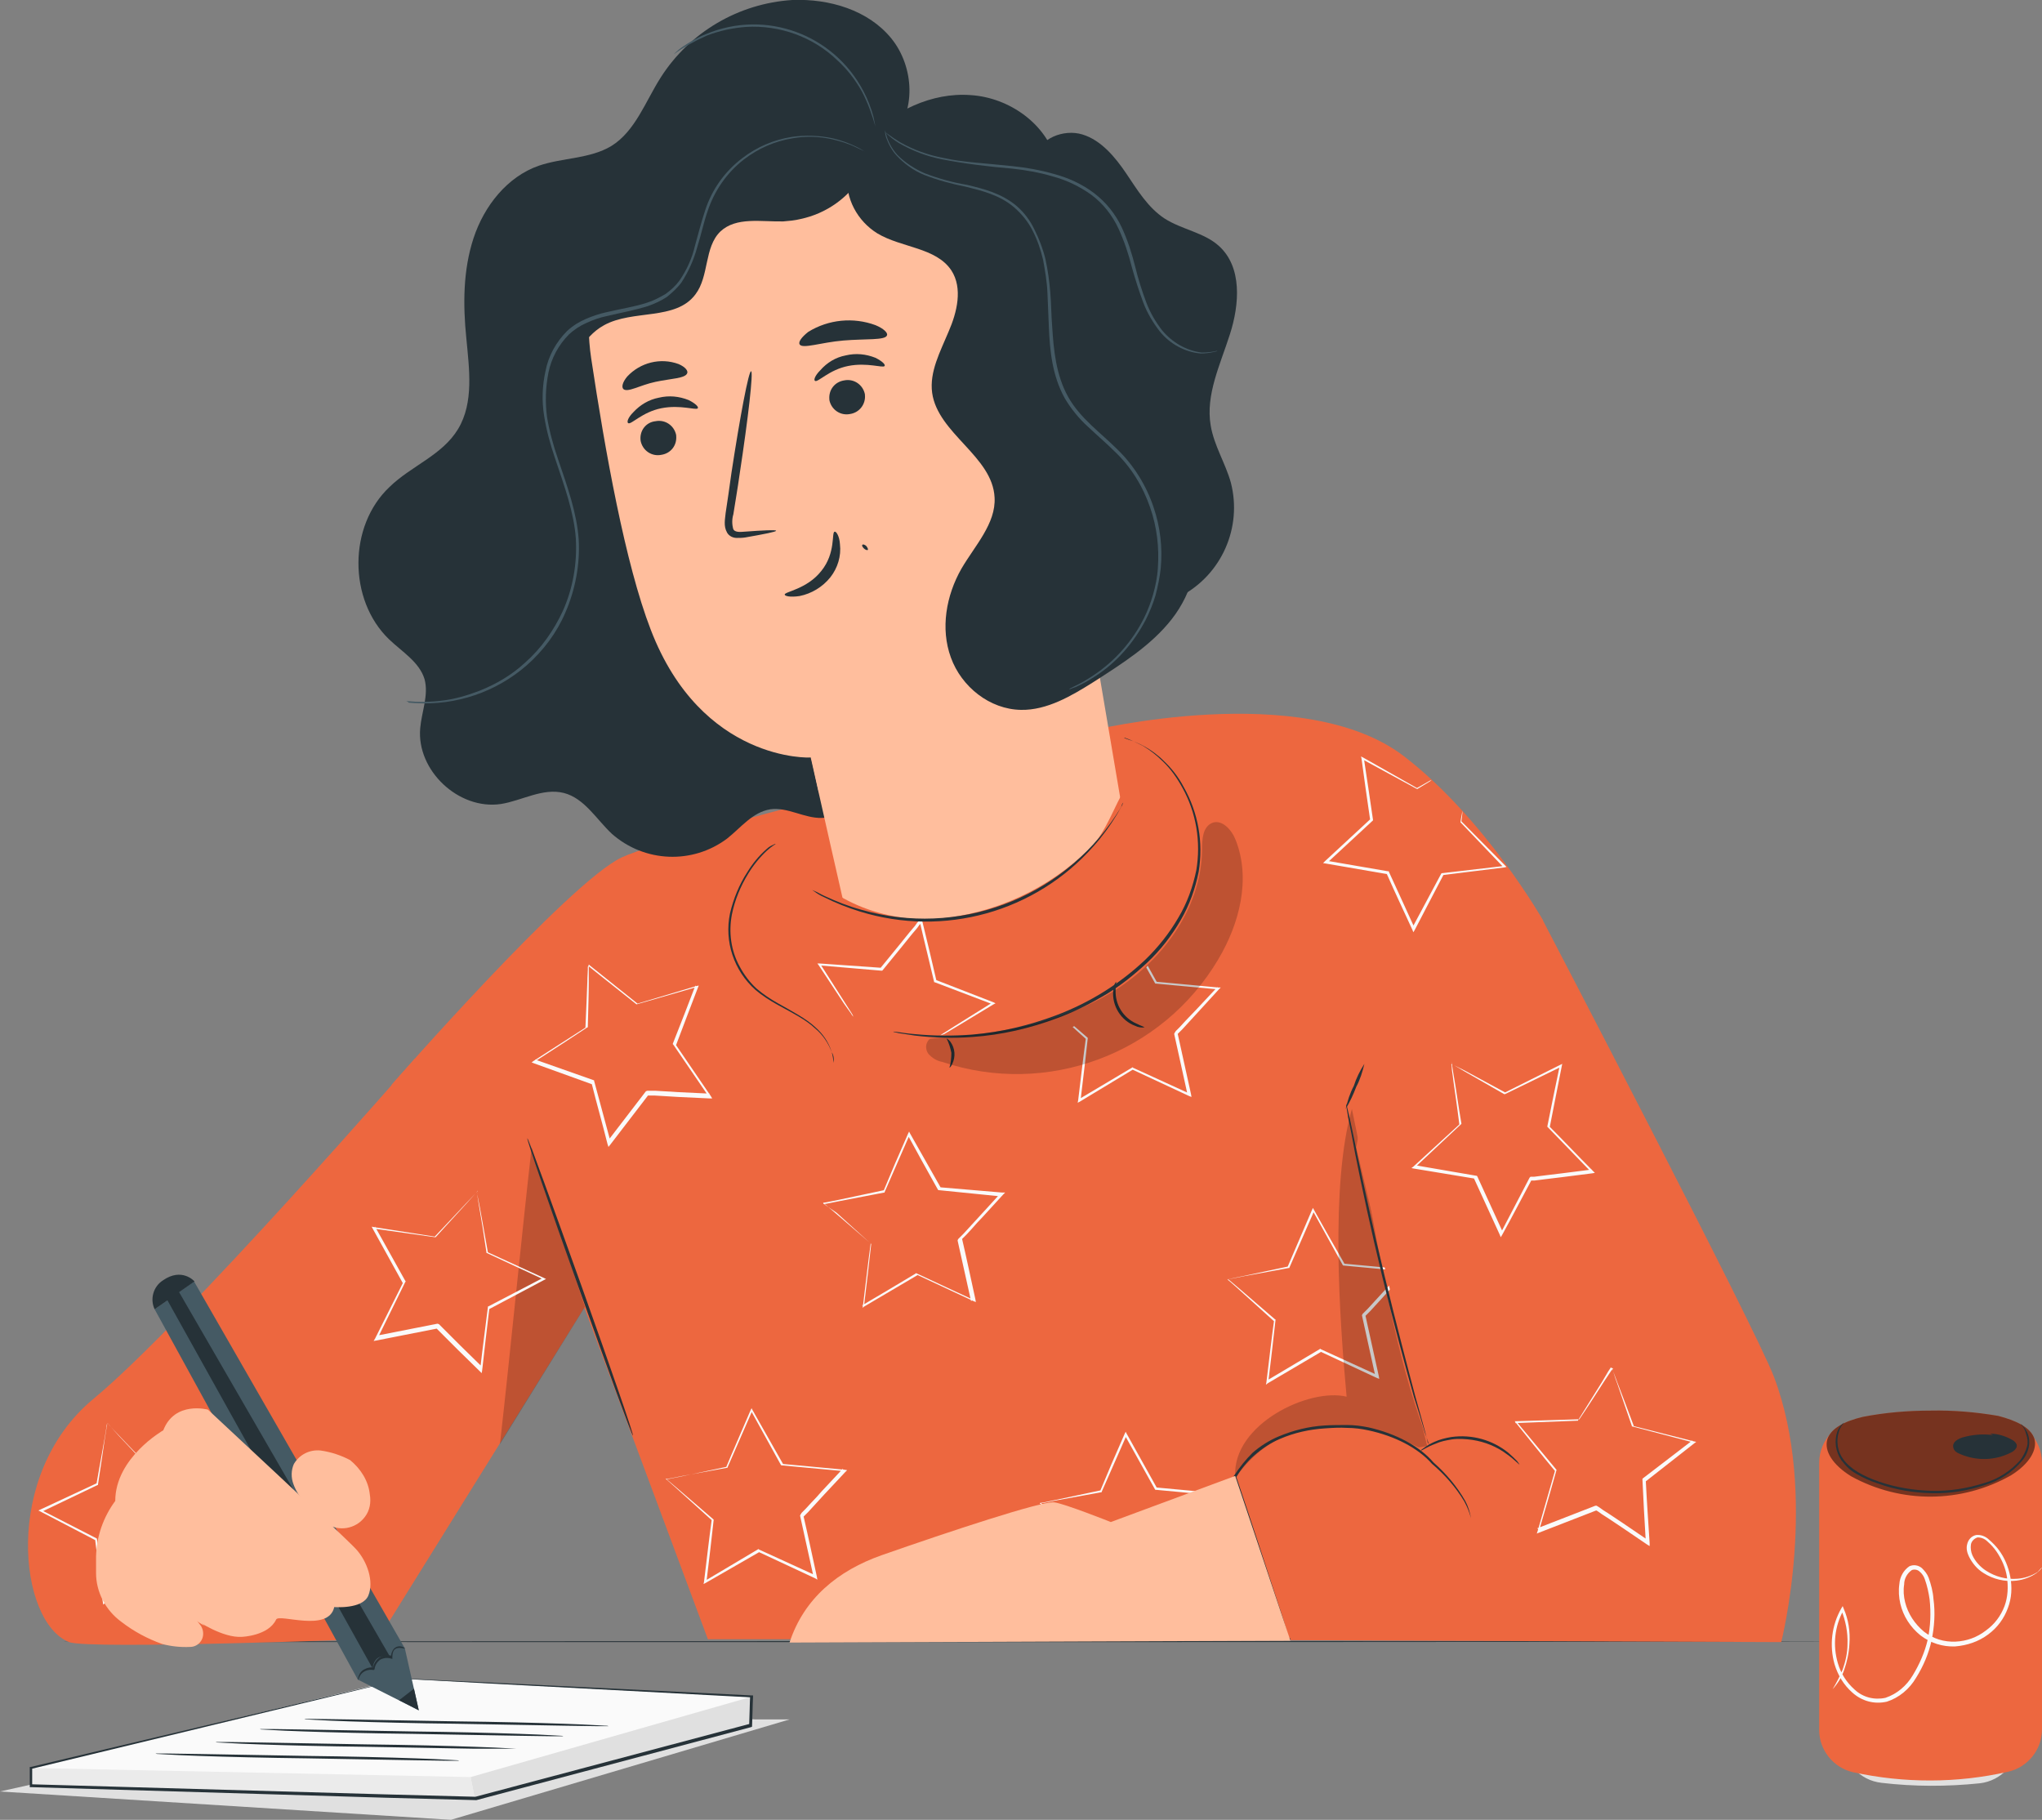 <?xml version="1.0" encoding="UTF-8"?> <svg xmlns="http://www.w3.org/2000/svg" xmlns:xlink="http://www.w3.org/1999/xlink" version="1.1" id="Layer_1" x="0px" y="0px" viewBox="0 0 425.2 378.9" style="enable-background:new 0 0 425.2 378.9;" xml:space="preserve"><rect x="0" y="0" width="425.2" height="378.9" fill="#808080" stroke="none"/> <style type="text/css"> .st0{fill:#263238;} .st1{fill:#E0E0E0;} .st2{fill:#FAFAFA;} .st3{fill:#EBEBEB;} .st4{fill:#ED673F;} .st5{opacity:0.2;} .st6{fill:#FFBE9D;} .st7{fill:#455A64;} .st8{opacity:0.5;} </style> <g id="freepik--Table--inject-2"> <path class="st0" d="M382,341.8c0,0-82.8,0.1-184.9,0.1s-184.9,0-184.9-0.1c0,0,82.8-0.1,184.9-0.1S382,341.7,382,341.8z"></path> </g> <g id="freepik--Character--inject-2"> <polygon class="st1" points="84.6,354.2 84.6,354.2 0,373 93.9,378.9 164.4,358 157.4,358 "></polygon> <polygon class="st2" points="83.6,349.5 6.4,368.1 6.4,371.9 98.9,374.6 156.2,359.4 156.4,353.3 "></polygon> <polygon class="st3" points="6.4,371.9 6.4,368.1 98,370 98.9,374.6 "></polygon> <polygon class="st1" points="98,370 156.4,353.3 156.2,359.4 98.9,374.6 "></polygon> <path class="st0" d="M83.6,349.5c0,0,0.4,0,1.3,0l3.9,0.2l14.8,0.7l52.9,2.6h0.3v0.3c-0.1,1.9-0.1,3.9-0.2,6v0.2l-0.2,0.1 l-57.2,15.2h-0.1l-18.8-0.5l-73.7-2.2H6.2v-4.2h0.2l56-13.3l15.7-3.7l4.1-0.9l1.1-0.2L83.6,349.5l-0.3,0.2l-1.1,0.3l-4.1,1 l-15.7,3.8L6.5,368.3l0.2-0.3v3.8l-0.3-0.3l73.8,2.1l18.8,0.5h0l57.2-15.2l-0.2,0.2c0.1-2.1,0.1-4.2,0.2-6l0.2,0.3l-52.9-2.8 l-14.7-0.8l-3.9-0.2C84,349.6,83.6,349.5,83.6,349.5z"></path> <path class="st0" d="M95.6,366.6c-0.2,0-0.4,0-0.6,0h-1.8l-6.8-0.1L64,366.1c-8.7-0.1-16.6-0.3-22.4-0.5c-2.9-0.1-5.2-0.2-6.8-0.3 l-1.8-0.1c-0.2,0-0.4,0-0.6-0.1c0.2,0,0.4,0,0.7,0h1.8l6.8,0.1l22.4,0.4c8.7,0.1,16.6,0.3,22.4,0.5c2.9,0.1,5.2,0.2,6.8,0.3 l1.8,0.1C95.2,366.5,95.4,366.5,95.6,366.6z"></path> <path class="st0" d="M108.2,364.1c-0.2,0-0.4,0-0.6,0h-1.9h-6.8l-22.4-0.4c-8.7-0.1-16.7-0.3-22.4-0.5c-2.9-0.1-5.2-0.2-6.8-0.3 l-1.8-0.1c-0.2,0-0.4,0-0.6-0.1c0.2,0,0.4,0,0.6,0h1.9l6.8,0.1l22.4,0.4c8.7,0.1,16.6,0.3,22.4,0.5c2.9,0.1,5.2,0.2,6.8,0.3 l1.8,0.1C107.8,364.1,108,364.1,108.2,364.1z"></path> <path class="st0" d="M117.3,361.5c-0.2,0-0.4,0-0.6,0h-1.9l-6.8-0.1L85.7,361c-8.7-0.1-16.7-0.3-22.4-0.5c-2.9-0.1-5.2-0.2-6.8-0.3 l-1.8-0.1c-0.2,0-0.4,0-0.6-0.1c0.2,0,0.4,0,0.6,0h1.9l6.8,0.1l22.4,0.4c8.7,0.1,16.6,0.3,22.4,0.5c2.9,0.1,5.2,0.2,6.8,0.3 l1.8,0.1C116.9,361.4,117.1,361.4,117.3,361.5z"></path> <path class="st0" d="M126.7,359.4c-0.2,0-0.4,0-0.7,0h-1.8l-6.8-0.1l-22.4-0.4c-8.7-0.1-16.6-0.3-22.4-0.5 c-2.9-0.1-5.2-0.2-6.8-0.3l-1.8-0.1c-0.2,0-0.4,0-0.6-0.1c0.2,0,0.4,0,0.6,0h1.8l6.8,0.1l22.4,0.4c8.7,0.1,16.6,0.3,22.4,0.5 c2.9,0.1,5.2,0.2,6.8,0.3l1.8,0.1C126.3,359.3,126.5,359.3,126.7,359.4z"></path> <path class="st4" d="M226.8,152.2c0,0,44.6-10.9,65.6,5.3c16.8,12.9,28.9,34.1,28.9,34.1l-36.5,46.5l20.4,103.2H147.4l-25.7-69 l-40.2-46.4c0,0,37-42.3,48-47.4C140.6,173.3,226.8,152.2,226.8,152.2z"></path> <path class="st2" d="M255.6,266.3l0.2,0.1l0.5,0.4l2,1.7l7.2,6.2h0.1v0.1c-0.4,3.6-0.9,8-1.5,12.9l-0.4-0.2l11.1-6.6l0.1-0.1 l0.1,0.1l11.8,5.4l-0.4,0.3l-2.8-12.7c0-0.1-0.1,0.3,0.1-0.3l0,0l0,0l0,0l0.1-0.1l0.1-0.1l0.3-0.3l0.6-0.6l1.1-1.2l2.2-2.4l4.4-4.7 l0.2,0.5l-12.9-1.2h-0.1l-0.1-0.1l-6.3-11.4h0.4l-5.2,11.9v0.1h-0.1l-9.3,1.7l-2.5,0.5l-0.7,0.1L255.6,266.3l0.2,0l0.6-0.1l2.4-0.5 l9.4-2l-0.1,0.1l5.1-11.9l0.2-0.4l0.2,0.4c1.9,3.4,4.1,7.3,6.4,11.3l-0.2-0.1l12.9,1.2h0.6l-0.4,0.4l-4.3,4.7l-2.2,2.4l-1.1,1.2 l-0.6,0.6l-0.3,0.3l-0.1,0.1l-0.1,0.1l0,0l0,0l0,0c0.1-0.5,0-0.1,0.1-0.3l2.8,12.7l0.1,0.6l-0.5-0.2l-11.8-5.5h0.3l-11.2,6.6 l-0.4,0.3l0.1-0.5c0.6-4.9,1.1-9.3,1.6-12.9v0.2l-7.2-6.5l-1.9-1.7l-0.5-0.4C255.6,266.3,255.6,266.3,255.6,266.3z"></path> <path class="st4" d="M86.4,220.4c0,0-48,55.2-67,70.9c-19,15.8-15.5,46.5-5,50.6c4.1,1.6,64.4-0.7,64.4-0.7l42.9-69L86.4,220.4z"></path> <g class="st5"> <path d="M257.2,307.3c-0.5-10.8,15.4-18.4,23.2-16.5c-1.5-16.3-3.4-44.2,1.1-59.9c5,23.3,7.5,48,16.2,70.1"></path> </g> <path class="st4" d="M282.4,238.9l15.1,63.6c0,0-25.3-15.6-40.2,5.1l11.4,33.9l102.2,0.4c0,0,7.8-30.6-1.5-55.2 c-3.9-10.3-48.2-95.2-48.2-95.2l-31.9,11.1L282.4,238.9z"></path> <path class="st0" d="M268.7,341.6c-0.1-0.2-0.2-0.4-0.3-0.7l-0.7-1.9l-2.5-7.1c-2.1-6.1-5-14.7-8.3-24.5v-0.1l0.1-0.1 c1.1-1.7,2.4-3.3,3.8-4.7c1.6-1.4,3.5-2.6,5.4-3.4c3.1-1.3,6.3-2.1,9.6-2.3c1.6-0.1,3.1-0.1,4.7-0.1c1.5,0,3,0.2,4.5,0.5 c5.7,1.3,10.6,3.9,13.5,7.3c2.6,2.3,4.9,5,6.6,8c0.6,1.1,1,2.4,1.2,3.6c-0.3-1.2-0.8-2.4-1.4-3.5c-1.8-3-4.1-5.6-6.7-7.8 c-2.9-3.3-7.7-5.8-13.3-7c-1.4-0.3-2.9-0.5-4.4-0.5c-1.5-0.1-3.1,0-4.6,0.1c-3.2,0.2-6.4,0.9-9.4,2.2c-1.9,0.8-3.7,2-5.3,3.4 c-1.5,1.3-2.8,2.9-3.8,4.6v-0.2c3.3,9.8,6.1,18.4,8.1,24.5c1,3,1.8,5.4,2.3,7.2l0.6,1.9C268.7,341,268.7,341.3,268.7,341.6z"></path> <path class="st0" d="M316.4,304.9c-0.1,0.1-0.9-0.9-2.6-2.1c-2.1-1.6-4.6-2.6-7.2-3c-1.4-0.2-2.9-0.3-4.3-0.1 c-1.2,0.2-2.3,0.4-3.4,0.9c-1.9,0.7-2.9,1.5-3,1.4c-0.1-0.1,0.2-0.2,0.7-0.6c0.7-0.5,1.4-0.9,2.1-1.2c1.1-0.5,2.3-0.8,3.5-1 c4.3-0.6,8.6,0.6,11.9,3.3c0.6,0.5,1.2,1.1,1.8,1.7C316.2,304.6,316.4,304.9,316.4,304.9z"></path> <path class="st0" d="M297.7,301c-0.1-0.2-0.2-0.5-0.3-0.7c-0.2-0.5-0.4-1.2-0.7-2c-0.5-1.8-1.3-4.4-2.3-7.5 c-1.8-6.4-4.2-15.3-6.6-25.1c-2.4-9.9-4.3-18.9-5.6-25.4c-0.6-3.3-1.1-5.9-1.5-7.7c-0.1-0.9-0.3-1.6-0.3-2.1 c-0.1-0.2-0.1-0.5-0.1-0.7c0.1,0.2,0.2,0.5,0.2,0.7c0.1,0.5,0.3,1.2,0.5,2.1c0.4,1.9,1,4.5,1.6,7.7c1.4,6.5,3.3,15.5,5.7,25.3 c2.4,9.9,4.7,18.7,6.4,25.1c0.9,3.2,1.6,5.7,2.1,7.6c0.2,0.9,0.4,1.5,0.5,2.1C297.6,300.5,297.7,300.8,297.7,301z"></path> <path class="st0" d="M284.1,221.5c-0.4,1.7-0.9,3.3-1.7,4.8c-0.6,1.6-1.3,3.1-2.2,4.6c0.4-1.7,0.9-3.3,1.7-4.8 C282.4,224.5,283.2,222.9,284.1,221.5z"></path> <g class="st5"> <path d="M110.7,238.9c-2.2,19.4-4.4,42.4-6.6,61.8l17.7-28.6"></path> </g> <path class="st0" d="M109.8,237c0.2-0.1,5.2,13.8,11.3,30.8c6.1,17.1,10.9,31,10.7,31.1s-5.2-13.7-11.3-30.8 C114.4,251,109.6,237.1,109.8,237z"></path> <path class="st2" d="M122.6,200.8v0.9c0,0.6,0,1.5,0,2.6c0,2.3-0.1,5.5-0.2,9.5v0.1h-0.1c-3,2-6.7,4.4-10.9,7.1v-0.4l12.2,4.3h0.1 v0.1l3.4,12.6l-0.5-0.1l7.9-10.3l0.3-0.1h0.4h0.4h0.8l1.7,0.1l3.3,0.2l6.4,0.3l-0.3,0.5l-7.3-10.7l-0.1-0.1v-0.1 c1.7-4.3,3.3-8.4,4.7-12.1l0.3,0.3l-12.5,3.6h-0.1l-0.1-0.1l-7.3-5.8l-2-1.6l-0.5-0.4L122.6,200.8l0.2,0.2l0.5,0.4l2,1.6l7.5,6 h-0.2l12.4-3.7l0.5-0.1l-0.2,0.5c-1.4,3.7-3,7.8-4.6,12.1v-0.3l7.3,10.7l0.3,0.5h-0.6l-6.4-0.3l-3.3-0.2l-1.7-0.1h-0.8h-0.4h-0.4 l0.3-0.1l-7.9,10.3l-0.4,0.5l-0.2-0.6c-1.1-4.4-2.3-8.6-3.3-12.6l0.2,0.2l-12.2-4.4l-0.5-0.2l0.4-0.3l10.9-7l-0.1,0.1 c0.2-4.1,0.3-7.3,0.4-9.6c0-1.1,0.1-1.9,0.1-2.5v-0.6C122.6,201,122.6,200.9,122.6,200.8z"></path> <path class="st2" d="M99.5,247.9c0,0.1-0.1,0.1-0.1,0.2l-0.5,0.5l-1.7,1.9l-6.4,7l-0.1,0.1h-0.1l-12.8-1.8l0.3-0.4l6.3,11.3 l0.1,0.1l-0.1,0.1c-1.8,3.6-3.7,7.6-5.7,11.6l-0.3-0.4l12.7-2.5l0.3,0.1l0,0l0,0l0,0l0.1,0.1l0.1,0.1l0.3,0.3l0.6,0.6l1.1,1.1 l2.3,2.3l4.6,4.5L100,285c0.5-4.5,1.1-8.8,1.6-12.9V272h0.1l11.5-6v0.4l-11.8-5.5h-0.1v-0.1c-0.6-4-1.1-7.2-1.5-9.4 c-0.2-1.1-0.3-1.9-0.4-2.5c0-0.3-0.1-0.5-0.1-0.7V248c0,0,0,0.1,0,0.2c0,0.1,0.1,0.4,0.1,0.6c0.1,0.6,0.3,1.4,0.5,2.5 c0.4,2.3,1,5.4,1.7,9.5l-0.1-0.1l11.8,5.4l0.4,0.2l-0.4,0.2l-11.5,6.1l0.1-0.2c-0.5,4.1-1,8.4-1.5,12.9l-0.1,0.6l-0.4-0.4l-4.6-4.5 l-2.3-2.3l-1.1-1.1l-0.6-0.6l-0.3-0.3l-0.1-0.1l-0.1-0.1l0,0l0,0l0,0l0.3,0.1l-12.7,2.5l-0.6,0.1l0.3-0.5l5.8-11.6v0.1l-6.3-11.4 l-0.2-0.4l0.5,0.1l12.8,2h-0.2l6.6-7l1.7-1.8l0.4-0.4C99.4,248,99.5,247.9,99.5,247.9z"></path> <path class="st2" d="M171.4,250.4l0.2,0.2l0.5,0.4l2,1.7l7.2,6.2l0.1,0.1v0.1c-0.4,3.6-0.9,8-1.5,12.9l-0.4-0.2 c3.4-2,7.1-4.2,11.1-6.6l0.1-0.1h0.1l11.8,5.5l-0.4,0.3l-2.8-12.6c0-0.1-0.1,0.3,0.1-0.3l0,0l0,0l0,0l0.1-0.1l0.1-0.1l0.3-0.3 l0.6-0.6l1.1-1.2l2.2-2.4l4.3-4.7l0.2,0.5l-12.9-1.3h-0.1l-0.1-0.1c-2.3-4.1-4.4-7.9-6.3-11.4h0.4c-2,4.6-3.7,8.5-5.2,11.9v0.1 h-0.1l-9.4,1.8l-2.5,0.5l-0.7,0.1L171.4,250.4l0.2,0l0.6-0.1l2.5-0.5l9.4-2l-0.1,0.1c1.4-3.4,3.1-7.4,5.1-11.9l0.2-0.4l0.2,0.4 l6.4,11.3l-0.2-0.1l13,1.1h0.6l-0.4,0.4l-4.3,4.7c-0.8,0.8-1.5,1.6-2.2,2.4l-1.1,1.2l-0.6,0.6l-0.3,0.3l-0.1,0.1l-0.1,0.1l0,0l0,0 l0,0l0.1-0.3c1,4.3,1.9,8.6,2.8,12.7l0.1,0.6l-0.5-0.2l-11.8-5.5h0.3l-11.2,6.6l-0.4,0.3l0.1-0.5c0.6-4.9,1.1-9.3,1.6-12.9l0.1,0.1 l-7.2-6.5L172,251l-0.5-0.4L171.4,250.4z"></path> <path class="st2" d="M216.6,207.6l0.2,0.1l0.5,0.4l1.9,1.7l7.2,6.2l0.1,0.1v0.1c-0.4,3.6-0.9,8-1.5,12.9l-0.4-0.2l11.1-6.6l0.1-0.1 l0.1,0.1l11.8,5.4l-0.4,0.3l-2.8-12.7c0-0.1-0.1,0.3,0.1-0.3l0,0l0,0l0,0l0.1-0.1l0.1-0.2l0.3-0.3l0.6-0.6l1.1-1.2l2.3-2.4l4.4-4.7 l0.2,0.5l-12.9-1.2h-0.2l-0.1-0.1c-2.3-4.1-4.4-7.9-6.3-11.4h0.4l-5.2,11.9v0.1h-0.1L220,207l-2.5,0.5l-0.7,0.1L216.6,207.6l0.2,0 l0.6-0.1l2.4-0.5l9.4-2l-0.1,0.1l5.1-11.9l0.2-0.4l0.2,0.4l6.3,11.3l-0.2-0.1l12.9,1.2h0.6l-0.4,0.4l-4.3,4.7 c-0.7,0.8-1.5,1.6-2.2,2.4l-1.1,1.2l-0.6,0.6l-0.3,0.3l-0.1,0.1l-0.1,0.1l0,0l0,0l0,0c0.1-0.5,0-0.1,0.1-0.3l2.8,12.7l0.1,0.6 l-0.5-0.2l-11.8-5.5h0.1l-11.1,6.7l-0.4,0.2l0.1-0.5c0.6-4.9,1.1-9.3,1.6-12.9l0.1,0.2l-7.2-6.5l-1.9-1.7l-0.5-0.4 C216.6,207.7,216.6,207.6,216.6,207.6z"></path> <path class="st2" d="M216.6,312.9l0.2,0.1l0.5,0.4l2,1.7l7.2,6.2h0.1v0.1c-0.4,3.6-0.9,8-1.5,12.9l-0.4-0.2l11.1-6.5l0.1-0.1 l0.1,0.1l11.8,5.4l-0.4,0.3l-2.9-12.7c0-0.1-0.1,0.3,0.1-0.3l0,0l0,0l0,0l0.1-0.1l0.1-0.1l0.3-0.3l0.6-0.6l1.1-1.2l2.3-2.4l4.4-4.7 l0.2,0.5l-12.9-1.2h-0.2l-0.1-0.1l-6.3-11.3h0.4l-5.2,11.8v0.1h-0.1l-9.4,1.7l-2.5,0.5l-0.7,0.1L216.6,312.9c0,0,0,0,0.2,0l0.6-0.1 l2.4-0.5l9.4-2l-0.1,0.1c1.4-3.4,3.1-7.4,5.1-11.9l0.2-0.4l0.2,0.4l6.3,11.3l-0.2-0.1l12.9,1.2l0.6,0.1l-0.4,0.4l-4.3,4.7 c-0.7,0.8-1.5,1.6-2.2,2.4l-1.1,1.2l-0.6,0.6l-0.3,0.3l-0.1,0.2l-0.1,0.1l0,0l0,0l0,0c0.1-0.5,0-0.1,0.1-0.3l2.8,12.7l0.1,0.6 l-0.5-0.3l-11.8-5.5h0.1l-11.2,6.6l-0.4,0.2l0.1-0.5c0.6-4.9,1.1-9.3,1.6-12.9l0.1,0.1l-7.2-6.5l-1.9-1.7l-0.5-0.4 C216.6,313,216.6,312.9,216.6,312.9z"></path> <path class="st2" d="M138.6,307.9l0.2,0.1l0.5,0.4l2,1.7l7.2,6.2l0.1,0.1v0.1c-0.4,3.6-0.9,8-1.5,12.9l-0.4-0.2l11.1-6.6l0.1-0.1 l0.1,0.1l11.8,5.4l-0.4,0.3l-2.8-12.7c0-0.1-0.1,0.3,0.1-0.3l0,0l0,0l0.1-0.1l0.1-0.2l0.3-0.3l0.6-0.6l1.1-1.2 c0.8-0.8,1.5-1.6,2.2-2.4c1.5-1.6,2.9-3.1,4.4-4.7l0.2,0.5l-12.9-1.2h-0.1l-0.1-0.1l-6.3-11.4h0.4c-2,4.6-3.7,8.5-5.2,11.9v0.1 h-0.1l-9.3,1.7l-2.5,0.5l-0.7,0.1L138.6,307.9l0.2,0.1l0.6-0.1l2.5-0.5l9.4-2l-0.1,0.1c1.4-3.4,3.2-7.4,5.1-11.9l0.2-0.4l0.2,0.4 l6.4,11.3l-0.2-0.1l12.9,1.2l0.6,0.1l-0.4,0.4l-4.4,4.7l-2.2,2.4l-1.1,1.2l-0.6,0.6l-0.3,0.3l-0.1,0.1l-0.1,0.1l0,0l0,0l0,0 c0.1-0.5,0-0.1,0.1-0.3c1,4.3,1.9,8.6,2.8,12.7l0.1,0.6l-0.5-0.3l-11.8-5.5h0.3l-11.3,6.5l-0.4,0.2l0.1-0.5 c0.6-4.9,1.1-9.3,1.6-12.9l0.1,0.2l-7.2-6.5l-1.9-1.7l-0.5-0.4L138.6,307.9z"></path> <path class="st2" d="M304.5,168.8c0,0.2,0,0.4,0,0.6l-0.2,1.7V171l9.1,9.2l0.3,0.3l-0.4,0.1l-12.9,1.6l0.2-0.1 c-1.8,3.5-3.9,7.4-6,11.5l-0.3,0.5l-0.2-0.5c-1.7-3.7-3.6-7.7-5.4-11.8l0.2,0.2l-0.6-0.1l-12.2-2.1l-0.6-0.1l0.4-0.4l9.5-8.8 l-0.1,0.2c-0.7-4.7-1.3-9.1-1.8-12.8l-0.1-0.4l0.4,0.2l11.3,6.4h-0.1l2.3-1.3c0.3-0.2,0.5-0.3,0.8-0.4c-0.2,0.2-0.5,0.4-0.7,0.5 l-2.3,1.4l0,0l0,0l-11.4-6.2l0.3-0.2c0.6,3.8,1.2,8.1,1.9,12.8v0.1l-0.1,0.1l-9.5,8.8l-0.1-0.5l12.2,2.1l0.6,0.1h0.2v0.1 c1.9,4.1,3.7,8.1,5.4,11.8H294l6.1-11.4l0.1-0.1h0.1l12.9-1.5l-0.1,0.3l-9-9.4l0,0l0,0c0.1-0.7,0.2-1.3,0.3-1.7 C304.4,169.3,304.5,169,304.5,168.8z"></path> <path class="st2" d="M302.3,221.1c0,0.1,0,0.2,0,0.2c0,0.2,0.1,0.4,0.1,0.7c0.1,0.6,0.2,1.5,0.4,2.5c0.4,2.2,0.8,5.4,1.5,9.4v0.1 l-0.1,0.1l-9.5,8.9l-0.1-0.4l12.8,2.2h0.1l0.1,0.1l5.4,11.8h-0.5l6-11.5l0.2-0.2h0.2h0.2h0.4l0.8-0.1l1.6-0.2l3.3-0.4l6.3-0.8 l-0.2,0.5l-9-9.3l-0.1-0.1v-0.1c0.9-4.6,1.8-8.8,2.6-12.7l0.3,0.3l-11.7,5.7h-0.1h-0.1l-8.2-4.7l-2.2-1.3l-0.6-0.3l-0.2-0.1 l0.2,0.1l0.6,0.3l2.2,1.1l8.5,4.6h-0.2l11.6-5.8l0.4-0.2l-0.1,0.5c-0.8,3.9-1.6,8.2-2.5,12.7l-0.1-0.2c2.9,2.9,5.9,6.1,9.1,9.3 l0.4,0.4l-0.6,0.1l-6.3,0.8l-3.3,0.4l-1.6,0.2l-0.8,0.1h-0.4h-0.2h-0.2l0.2-0.1c-2.1,3.9-4.1,7.8-6.1,11.4l-0.3,0.5l-0.2-0.5 l-5.4-11.8l0.2,0.1l-12.7-2.1l-0.5-0.1l0.4-0.3l9.6-8.8v0.2c-0.5-4.1-1-7.3-1.3-9.5c-0.1-1.1-0.3-1.9-0.3-2.5c0-0.3,0-0.5-0.1-0.6 C302.4,221.3,302.3,221.2,302.3,221.1z"></path> <path class="st2" d="M335.4,284.7l-0.1,0.2l-0.4,0.6l-1.3,2.2l-5,8v0.1h-0.1l-13,0.5l0.2-0.4l8.3,10l0.1,0.1v0.1 c-1.1,3.9-2.3,8.1-3.6,12.5l-0.4-0.4l12.1-4.7c0.1,0-0.3,0,0.3,0l0,0l0,0l0.1,0.1l0.2,0.1l0.3,0.2l0.7,0.5l1.4,0.9l2.7,1.8l5.3,3.6 l-0.5,0.3c-0.3-4.6-0.5-8.9-0.7-13v-0.1l0.1-0.1l10.3-7.9l0.1,0.4l-12.6-3.3h-0.1v-0.1c-1.3-3.8-2.4-6.9-3.1-9 c-0.4-1-0.6-1.8-0.8-2.4l-0.2-0.6l-0.1-0.2l0.1,0.2c0,0.2,0.1,0.4,0.2,0.6l0.9,2.4c0.8,2.1,2,5.2,3.4,9l-0.1,0l12.6,3.2l0.5,0.1 l-0.4,0.3l-10.2,8l0.1-0.2c0.2,4.1,0.5,8.4,0.8,13v0.6l-0.5-0.3l-5.3-3.6l-2.7-1.8l-1.4-0.9l-0.7-0.5l-0.3-0.2l-0.2-0.1l-0.1-0.1 l0,0l0,0h0.3l-12.1,4.7l-0.5,0.2l0.2-0.6l3.6-12.5l0.1,0.2c-3-3.6-5.7-7-8.2-10.1l-0.3-0.4h0.5l13-0.4l-0.1,0.1 c2.3-3.4,4-6.1,5.3-8.1l1.4-2.1l0.4-0.5C335.4,284.8,335.4,284.7,335.4,284.7z"></path> <path class="st2" d="M22.3,296.3c0,0,0,0.1,0,0.2c0,0.1,0,0.4-0.1,0.7l-0.4,2.5c-0.3,2.2-0.8,5.4-1.4,9.4v0.1h-0.1l-11.7,5.6v-0.4 l11.5,5.9l0.1,0.1v0.1c0.5,4,1.1,8.4,1.6,12.9l-0.5-0.2l9.2-9.1l0.3-0.1H31h0.1h0.2l0.4,0.1l0.8,0.2l1.6,0.3l3.2,0.6l6.3,1.1 l-0.3,0.4l-5.8-11.6l-0.1-0.1l0.1-0.1c2.3-4.1,4.4-7.9,6.3-11.4l0.3,0.4l-12.8,1.9h-0.1l-0.1-0.1l-6.4-6.8L23,297l-0.4-0.5 L22.3,296.3c0,0,0,0,0.2,0.1l0.4,0.5l1.7,1.8l6.7,7h-0.2l12.8-2.1l0.5-0.1l-0.2,0.4L38,315.3v-0.3l5.8,11.6l0.3,0.5l-0.6-0.1 l-6.3-1.1l-3.2-0.6l-1.6-0.3l-0.8-0.2l-0.4-0.1H31h-0.1h-0.1l0.3-0.1l-9.2,9.1l-0.4,0.4l-0.1-0.6l-1.6-13l0.1,0.2l-11.5-6l-0.4-0.2 l0.4-0.2l11.8-5.5l-0.1,0.1c0.7-4,1.3-7.2,1.7-9.5c0.2-1.1,0.3-1.9,0.4-2.5l0.1-0.6C22.3,296.5,22.3,296.4,22.3,296.3z"></path> <path class="st0" d="M245.9,124.1c8.5-4.5,12.8-14.3,10.4-23.6c-1.1-4-3.5-7.7-4.2-11.9c-1.1-6.4,2-12.7,4-19 c2-6.2,2.6-14-2.3-18.4c-3.1-2.8-7.7-3.4-11.3-5.7c-3.5-2.3-5.7-6-8-9.4c-2.3-3.4-5.2-6.9-9.1-8.1s-9.1,0.8-9.8,4.9"></path> <path class="st0" d="M185.5,28.8c5.4-5.3,4.9-14.9,0.1-20.8s-12.9-8.3-20.6-8c-11.2,0.7-21.4,6.7-27.4,16.1 c-3.2,5-5.3,11.2-10.3,14.3c-4.5,2.7-10.1,2.4-15.1,4.1c-6.6,2.3-11.4,8.4-13.6,15.1s-2.2,13.9-1.5,20.8c0.6,6.4,1.6,13.4-1.7,18.9 c-3.3,5.5-9.8,7.7-14.3,12.1c-8.6,8.1-8.6,23.5-0.1,31.7c2.7,2.6,6.3,4.7,7.4,8.3c0.9,3.3-0.6,6.8-0.9,10.2 c-0.8,8.8,8,17.1,16.8,15.8c4.4-0.7,8.7-3.4,13.1-2.3c4.3,1.1,6.8,5.5,10,8.5c6.8,6,16.8,6.4,24,1c2.9-2.3,5.3-5.5,9-6.1 c3.6-0.5,7.1,1.9,10.7,1.8c4.8-0.1,8.4-4.4,10.3-8.8c1.9-4.4,2.8-9.3,5.7-13.1c3.7-5,9.9-7.4,15.2-10.7 c22.9-13.9,30.1-43.6,16.3-66.5c-1.2-1.9-2.5-3.8-3.9-5.5"></path> <path class="st6" d="M201.1,34.1c5.3-0.6,10.1,3,11.2,8.3l0,0l23.2,136.9c3.2,16.1-18.3,30.1-35.5,33.4l0,0 c-17.4,3.3-19.8-5-23.3-20.2c-5.8-25.4-7.9-35-7.9-34.8c0,0.1-22.7,1-33.3-26.6c-5.3-13.7-9.5-37.2-12.4-56.5 c-2.6-17.4,4.3-40.8,21.8-42.7L201.1,34.1z"></path> <path class="st0" d="M133.4,91.8c0.4,2,2.3,3.3,4.3,2.9c2-0.3,3.3-2,3.1-4c0,0,0-0.1,0-0.1c-0.4-2-2.3-3.3-4.3-2.9 C134.5,87.9,133.1,89.7,133.4,91.8C133.4,91.7,133.4,91.8,133.4,91.8z"></path> <path class="st0" d="M130.8,88.1c0.6,0.4,2.9-2.3,6.9-3.1c4-0.8,7.3,0.5,7.6,0c0.2-0.3-0.5-1-1.9-1.7c-2-0.8-4.1-1-6.2-0.5 c-2.1,0.4-3.9,1.5-5.3,3C130.7,87,130.5,87.9,130.8,88.1z"></path> <path class="st0" d="M172.7,83.3c0.4,2,2.3,3.3,4.3,2.9c2-0.3,3.3-2.1,3.1-4c0,0,0-0.1,0-0.1c-0.4-2-2.3-3.3-4.3-2.9 c-2,0.3-3.3,2-3.1,4C172.7,83.2,172.7,83.3,172.7,83.3z"></path> <path class="st0" d="M169.7,79.3c0.6,0.4,2.9-2.3,6.9-3.1s7.3,0.5,7.6,0c0.2-0.3-0.5-1-1.9-1.7c-2-0.8-4.1-1-6.2-0.5 c-2.1,0.4-3.9,1.5-5.3,3.1C169.7,78.2,169.4,79.1,169.7,79.3z"></path> <path class="st0" d="M161.6,110.5c0-0.2-2.6-0.1-6.6,0.2c-1,0.1-2,0.1-2.3-0.5c-0.3-1-0.3-2.1,0-3.1c0.4-2.6,0.9-5.4,1.3-8.3 c1.8-11.8,2.9-21.4,2.4-21.5s-2.3,9.4-4.1,21.2c-0.4,2.9-0.8,5.7-1.2,8.3c-0.1,1.2-0.5,2.7,0.3,4.1c0.4,0.7,1.2,1.1,2,1.1 c0.6,0,1.2,0,1.8-0.1C159.2,111.2,161.7,110.7,161.6,110.5z"></path> <path class="st6" d="M168.9,157.7c13.5-2.7,26-9,36.1-18.4c0,0-5.4,22.2-34.5,25.7L168.9,157.7z"></path> <path class="st6" d="M165.3,119.6c1.1-2.2,3.3-3.8,5.8-4c1.8-0.2,3.6,0.3,5,1.4c1.4,1.1,1.9,3,1.3,4.6c-0.7,1.7-2.9,2.5-4.9,2.4 c-2-0.3-4-0.9-5.7-1.9c-0.5-0.2-1-0.5-1.4-0.9c-0.4-0.4-0.5-1-0.3-1.5"></path> <path class="st0" d="M173.8,110.7c-0.7,0.1,0.3,4.4-2.8,8.2c-3,3.8-7.7,4.3-7.6,4.9c0,0.3,1.1,0.6,3.1,0.3c2.5-0.5,4.8-1.9,6.4-3.9 c1.5-1.9,2.3-4.4,2-6.9C174.8,111.6,174.1,110.6,173.8,110.7z"></path> <path class="st0" d="M166.5,71.7c0.6,1,4.4-0.4,9.1-0.8c4.7-0.4,8.8,0,9.1-1.1c0.2-0.5-0.7-1.4-2.4-2.1c-4.6-1.7-9.8-1.2-14,1.4 C166.9,70.2,166.2,71.2,166.5,71.7z"></path> <path class="st0" d="M129.8,81c0.9,0.8,3.4-0.8,6.7-1.5s6.2-0.7,6.6-1.8c0.2-0.5-0.4-1.3-1.8-1.9c-3.8-1.4-8-0.3-10.7,2.6 C129.6,79.6,129.4,80.6,129.8,81z"></path> <path class="st0" d="M180.4,28.9c5.6-5.8,13.6-9.7,21.7-9.1c8.1,0.5,15.9,6.1,17.8,13.7c1.3,5,0.2,10.8,3.4,14.8 c3.1,3.9,8.7,4.5,13.1,6.9c7,3.9,10.5,12,8.4,19.8c-1.9,6.4-7.5,12-6.7,18.6c0.8,6.2,7,10.2,9.6,15.9c2.8,6.3,0.6,13.9-3.7,19.4 c-4.3,5.5-10.4,9.3-16.3,13.1c-4.6,2.9-9.7,5.9-15.1,5.8c-6.5-0.1-12.4-4.8-14.6-10.9c-2.2-6-1-12.9,2.2-18.5 c2.8-4.8,7.2-9.4,6.9-14.8c-0.4-8.6-11.8-13.3-13-21.8c-0.6-4.4,1.7-8.6,3.4-12.7c1.8-4.1,3-9.1,0.6-12.8 c-3.2-4.8-10.4-4.7-15.4-7.7c-4.2-2.6-6.7-7.3-6.3-12.2c0.6-5,3.8-9.2,8.5-11.1"></path> <path class="st0" d="M182,21.8c2.4,10.8-4.5,21.5-15.3,23.8c-1.2,0.3-2.4,0.4-3.6,0.5c-4.6,0.1-9.8-1-13.1,2.1 c-3.4,3.3-2.3,9.3-5.2,13.1c-4.1,5.5-13,3.1-19,6.4c-4.6,2.5-6.7,7.9-9.1,12.6c-2.5,4.7-6.5,9.5-11.8,9.1c-0.8-4.5-1.1-9-0.9-13.6 c0.3-4.6,2.1-8.9,5.2-12.3c1.8-1.8,4-3.1,5.5-5c3.4-4.2,3.1-10.2,4.6-15.3c2.1-6.8,7.3-12.1,14-14.3c5.5-1.8,11.7-1.3,16.8-3.9 c3.8-1.9,6.8-5.3,10.7-6.9c7.7-3.2,16.3,0.9,23.3,5.3"></path> <path class="st0" d="M180.7,114.5c-0.1,0.1-0.5,0-0.8-0.3c-0.3-0.3-0.5-0.6-0.3-0.8c0.1-0.1,0.5,0,0.8,0.3 C180.7,114.1,180.8,114.4,180.7,114.5z"></path> <path class="st7" d="M84.6,146h0.5l1.4,0.1c1.8,0.1,3.5,0,5.3-0.2c2.8-0.3,5.5-1.1,8.1-2.1c3.5-1.4,6.7-3.3,9.4-5.8 c3.4-3,6-6.7,7.9-10.8c2.1-4.7,3-9.9,2.7-15.1c-0.4-5.5-2.4-10.9-4.3-16.6c-1-2.9-1.8-5.8-2.3-8.9c-0.5-3.1-0.4-6.3,0.3-9.4 c0.6-3.1,2.2-6,4.5-8.3c1.2-1.1,2.5-1.9,3.9-2.5c1.4-0.6,2.9-1.1,4.3-1.4c2.9-0.7,5.8-1.1,8.5-2c1.3-0.4,2.6-1.1,3.8-1.8 c1.1-0.8,2.1-1.7,2.9-2.8c1.5-2.2,2.6-4.6,3.2-7.2c0.7-2.5,1.3-4.9,2.1-7.3c1.4-4.4,4.1-8.2,7.8-11c3-2.3,6.5-3.8,10.3-4.4 c2.8-0.4,5.7-0.3,8.5,0.3c1.7,0.4,3.4,1,5,1.8c0.6,0.3,1.1,0.6,1.6,0.9c0,0-0.6-0.3-1.7-0.8c-1.6-0.8-3.3-1.3-5-1.7 c-2.7-0.6-5.6-0.7-8.3-0.2c-3.7,0.6-7.1,2.1-10.1,4.4c-3.6,2.8-6.2,6.6-7.6,10.9c-0.8,2.3-1.3,4.8-2.1,7.3 c-0.7,2.6-1.8,5.1-3.3,7.4c-0.8,1.1-1.9,2.1-3,3c-1.2,0.8-2.5,1.4-3.9,1.9c-2.8,0.9-5.7,1.4-8.6,2.1c-1.5,0.3-2.9,0.8-4.2,1.4 c-1.4,0.6-2.6,1.4-3.7,2.4c-2.2,2.2-3.7,5-4.3,8c-0.6,3-0.7,6.1-0.3,9.2c0.5,3,1.3,5.9,2.3,8.8c1.9,5.6,3.9,11.1,4.3,16.7 c0.3,5.2-0.7,10.5-2.8,15.3c-1.8,4.2-4.6,7.9-8,10.9c-6.4,5.6-14.7,8.4-23.2,7.9l-1.4-0.1C85,146.1,84.8,146.1,84.6,146z"></path> <path class="st7" d="M140.3,11.3c0.1-0.1,0.3-0.3,0.4-0.4c0.4-0.4,0.8-0.7,1.2-1c1.6-1.1,3.3-2.1,5.1-2.8 c12.4-5.2,26.6,0,32.8,11.9c0.9,1.7,1.6,3.5,2.1,5.4c0.1,0.5,0.2,1,0.3,1.5c0,0.2,0.1,0.4,0.1,0.5c-0.7-2.5-1.6-5-2.8-7.3 c-1.4-2.5-3.1-4.7-5.2-6.6c-5-4.8-11.9-7.3-18.9-6.9c-2.8,0.2-5.6,0.8-8.2,1.8C144.7,8.5,142.4,9.8,140.3,11.3z"></path> <path class="st7" d="M222.6,143.5l0.3-0.2l1-0.5c1.3-0.6,2.6-1.4,3.8-2.2c4.5-3,8.1-7.1,10.5-11.9c0.8-1.6,1.4-3.2,1.9-4.9 c0.5-1.8,0.9-3.7,1-5.6c0.3-4.2-0.2-8.5-1.6-12.5c-1.5-4.4-4-8.5-7.4-11.7c-1.7-1.7-3.6-3.3-5.5-5.1c-1.9-1.7-3.6-3.8-4.9-6 c-2.6-4.7-3.1-9.9-3.3-14.8c-0.1-2.5-0.2-4.9-0.3-7.2c-0.1-2.3-0.5-4.6-0.9-6.8c-0.5-2.1-1.2-4.2-2.2-6.1c-0.9-1.8-2.2-3.4-3.8-4.8 c-3-2.6-6.8-3.5-10-4.3c-3-0.6-6-1.4-8.8-2.5c-2.2-0.9-4.1-2.3-5.7-4c-1-1.1-1.7-2.4-2.2-3.8c-0.1-0.4-0.2-0.8-0.2-1.1 c0-0.1,0-0.3,0-0.4c0,0,0.1,0.5,0.4,1.5c0.5,1.4,1.2,2.6,2.2,3.7c1.6,1.6,3.6,2.9,5.7,3.8c2.9,1.1,5.8,1.9,8.8,2.4 c3.3,0.8,7.1,1.7,10.3,4.4c1.6,1.4,2.8,3,3.7,4.9c1,2,1.8,4.1,2.3,6.2c0.5,2.3,0.8,4.5,1,6.9c0.2,2.4,0.2,4.8,0.4,7.2 c0.3,4.8,0.8,10,3.3,14.5c2.5,4.5,6.8,7.5,10.3,11c3.4,3.3,6,7.5,7.5,12c1.4,4.1,1.9,8.4,1.5,12.7c-0.2,1.9-0.6,3.8-1.1,5.7 c-0.5,1.7-1.2,3.4-2,5c-2.5,4.8-6.1,9-10.7,11.9c-1.2,0.8-2.5,1.5-3.8,2.1l-1.1,0.4C222.9,143.5,222.7,143.5,222.6,143.5z"></path> <path class="st7" d="M253.6,73c0,0-0.1,0-0.2,0.1c-0.1,0.1-0.4,0.1-0.7,0.2c-0.9,0.2-1.8,0.3-2.7,0.3c-3.3-0.3-6.4-2-8.5-4.6 c-1.4-1.8-2.6-3.8-3.4-5.9c-0.9-2.4-1.7-4.9-2.4-7.4c-0.7-2.8-1.6-5.5-2.8-8.1c-1.3-2.8-3.2-5.2-5.6-7c-2.5-1.8-5.2-3.1-8.2-3.9 c-2.7-0.8-5.6-1.3-8.4-1.6c-4.8-0.4-9.7-1-14.4-1.9c-3.2-0.6-6.3-1.8-9.1-3.4c-1-0.6-2-1.4-2.8-2.2c0-0.1,1,0.8,3,2 c2.8,1.6,5.9,2.7,9.1,3.3c4,0.9,8.9,1.1,14.4,1.7c2.9,0.3,5.7,0.8,8.5,1.6c3,0.8,5.9,2.1,8.4,4c2.5,1.9,4.5,4.4,5.8,7.2 c1.2,2.6,2.1,5.4,2.8,8.2c0.6,2.5,1.4,5,2.3,7.4c0.8,2.1,1.9,4,3.3,5.8c2.1,2.5,5,4.2,8.2,4.6C251.3,73.4,252.5,73.3,253.6,73z"></path> <path class="st6" d="M257.2,307.3l-25.9,9.6c0,0-9.8-3.9-11.8-4.1c-2.6-0.3-21.9,6.1-35.9,11c-9.1,3.2-16.2,9-19.2,18.2l0,0 l104.3-0.4L257.2,307.3z"></path> <polygon class="st7" points="32.2,272.6 40.4,266.8 84.3,343.2 87.2,356.1 74.5,349.7 "></polygon> <polygon class="st0" points="83.1,354 86.2,351.6 87.2,356.1 "></polygon> <path class="st0" d="M84.3,343.2c0,0.1-0.5-0.1-1.1-0.1c-0.4,0-0.8,0.1-1.1,0.4c-0.3,0.4-0.4,0.9-0.4,1.5v0.4l-0.4-0.1 c-0.7-0.2-1.5-0.1-2.2,0.3c-0.6,0.5-1,1.1-1.1,1.9l-0.1,0.2h-0.2c-0.6-0.1-1.1,0-1.6,0.2c-0.4,0.2-0.7,0.4-1,0.8 c-0.4,0.6-0.5,1.1-0.5,1.1c-0.1-0.1-0.1-0.5,0.3-1.3c0.2-0.4,0.6-0.8,1.1-1c0.6-0.3,1.2-0.4,1.9-0.3l-0.3,0.2 c0.2-0.9,0.6-1.7,1.4-2.3c0.8-0.5,1.8-0.6,2.7-0.3l-0.3,0.3c0-0.7,0.2-1.3,0.6-1.8c0.4-0.4,0.9-0.6,1.4-0.5 C83.6,342.8,84,342.9,84.3,343.2z"></path> <path class="st0" d="M32.2,272.6c-1-2.1-0.3-4.7,1.7-6c4-2.8,6.6,0.2,6.6,0.2L32.2,272.6z"></path> <path class="st0" d="M33.9,269l43.7,78.4c0,0,0.1-3.5,3.7-2.3l-45.3-78.3L33.9,269z"></path> <path class="st6" d="M72.9,304c-1.9-1-4-1.7-6.2-2c-2.2-0.2-4.3,0.8-5.5,2.8c-0.6,1.3-0.6,2.9-0.1,4.2c0.5,1.4,1.3,2.6,2.2,3.7 c1.2,1.7,2.7,3.2,4.5,4.4c2.6,1.9,6.3,1.3,8.2-1.3c1-1.3,1.3-3,1-4.7C76.7,308.3,75.1,305.8,72.9,304"></path> <path class="st6" d="M43.3,293.5c0,0-6.9-1.9-9.3,4.3c0,0-10,5.7-10,14.7c-2.5,3.4-3.9,7.4-4,11.6v3.4c0,4,2,7.8,5.3,10.2 c2.6,2,5.4,3.5,8.5,4.6c1.9,0.5,3.9,0.7,5.8,0.6c1.5,0,2.8-1.3,2.7-2.9c0-0.5-0.2-1-0.4-1.4l-0.9-1.2c0,0,5.4,3.7,9.4,3.4 c0,0,5.5-0.2,7.1-3.6c0.6-1.3,10.9,2.8,12.1-2.6c0,0,5.9,0.5,7.1-2.4s-0.2-7.1-2.6-9.7S43.3,293.5,43.3,293.5z"></path> <path class="st6" d="M40.5,307.6c0.4,0.3,0.8,0.7,1.1,1.1c0.8,0.8,1.8,1.8,3,3c2.5,2.5,6.1,6,10.1,9.7s7.8,6.9,10.6,9.2l3.3,2.7 c0.4,0.3,0.8,0.7,1.1,1.1c-0.5-0.2-0.9-0.5-1.3-0.9c-0.8-0.6-2-1.5-3.4-2.6c-2.8-2.2-6.6-5.4-10.7-9.1s-7.6-7.2-10-9.8 c-1.2-1.3-2.2-2.4-2.9-3.1C41.1,308.5,40.8,308.1,40.5,307.6z"></path> <path class="st6" d="M57.5,337.2c-0.1,0.1-5.1-3.6-11.3-8.3s-11-8.6-10.9-8.7c0.1-0.1,5.2,3.6,11.3,8.3 C52.7,333.1,57.6,337,57.5,337.2z"></path> <path class="st6" d="M42.6,338.5c-0.8-0.4-1.5-0.9-2.2-1.4c-1.3-0.9-3.1-2.2-5.1-3.7c-1.7-1.3-3.3-2.7-4.8-4.2 c-0.7-0.6-1.2-1.2-1.7-2c0.7,0.5,1.4,1.1,2,1.7c1.1,1.1,2.9,2.5,4.8,4C38.1,334.6,40.4,336.4,42.6,338.5z"></path> <path class="st4" d="M164.7,176.5c5.9,10.3,18.5,15.6,30.4,14.8c12-1,23.2-6.2,31.8-14.6c5.1-4.9,6.7-15.9,11.2-14.8 c4.2,0.9,7.4,14.8,7.9,19.2c0.7,6.5-1.8,13-5.6,18.2c-3.9,5.2-9.1,9.3-14.5,12.9c-10.2,6.8-21.8,12.3-34,12.8 c-12.3,0.6-25.3-4.6-31.8-15s-4.2-26.1,6.3-32.5"></path> <path class="st2" d="M195.8,215.6c0.2-0.2,0.5-0.4,0.7-0.5l2.2-1.4l8-5v0.4l-12.1-4.6h-0.1v-0.1c-0.9-3.9-2-8.2-3-12.6l0.5,0.1l0,0 l0,0l0,0l-0.1,0.1l-0.1,0.2l-0.3,0.3l-0.5,0.7l-1.1,1.3l-2.1,2.6l-4,4.9l-0.1,0.1h-0.2l-12.9-1.1l0.2-0.3l5.1,8l1.4,2.2 c0.2,0.3,0.3,0.5,0.4,0.8c-0.2-0.2-0.4-0.5-0.5-0.7c-0.4-0.5-0.9-1.3-1.5-2.1l-5.2-7.9l-0.3-0.4h0.4l12.9,0.9l-0.2,0.1l4-4.9 l2.1-2.6l1.1-1.3l0.5-0.7l0.3-0.3l0.1-0.2l0.1-0.1l0,0l0,0l0,0c-0.1,0,1,0.2,0.5,0.1c1.1,4.5,2.1,8.7,3,12.6l-0.2-0.2l12.1,4.7 l0.4,0.2l-0.4,0.2l-8.1,4.9l-2.2,1.3C196.3,215.4,196,215.5,195.8,215.6z"></path> <path class="st0" d="M173.6,221.3c-0.1-0.7-0.2-1.5-0.4-2.2c-0.7-1.9-1.9-3.7-3.5-5c-1.9-1.8-4.7-3.2-7.8-4.9 c-1.6-0.9-3.2-1.9-4.6-3.1c-4.5-4-6.5-10.1-5.3-15.9c0.7-3,1.9-6,3.6-8.6c1.1-1.8,2.4-3.4,4-4.8c0.4-0.4,0.9-0.7,1.4-0.9 c0.2-0.1,0.3-0.2,0.5-0.2c0,0.1-0.7,0.4-1.8,1.4c-1.5,1.4-2.8,3-3.9,4.8c-1.6,2.6-2.8,5.5-3.4,8.5c-0.7,3.7-0.2,7.5,1.6,10.8 c0.9,1.7,2.1,3.3,3.5,4.6c1.4,1.2,2.9,2.2,4.5,3.1c3,1.7,5.9,3.2,7.8,5c1.6,1.4,2.8,3.2,3.4,5.2 C173.6,219.7,173.7,220.5,173.6,221.3z"></path> <path class="st0" d="M233.9,153.6c0.1,0,0.2,0,0.3,0.1l0.8,0.3c1.1,0.3,2.1,0.8,3.1,1.3c1.5,0.8,3,1.9,4.2,3.1 c1.7,1.6,3.1,3.4,4.2,5.5c3,5.3,4.1,11.5,3.1,17.6c-0.7,3.5-1.9,6.9-3.7,10c-1.9,3.3-4.3,6.4-7.1,9c-2.8,2.6-5.8,5-9.1,6.9 c-3.1,1.8-6.3,3.4-9.6,4.6c-5.6,2.1-11.6,3.5-17.6,3.9c-4,0.3-8.1,0.2-12.1-0.3c-1.4-0.2-2.5-0.4-3.3-0.5l-0.8-0.2 c-0.1,0-0.2,0-0.3-0.1c0.1,0,0.2,0,0.3,0l0.8,0.1c0.7,0.1,1.9,0.3,3.3,0.4c4,0.4,8.1,0.4,12.1,0.1c6-0.5,11.8-1.9,17.4-4 c6.9-2.6,13.2-6.5,18.5-11.5c2.7-2.6,5.1-5.6,7-8.9c1.8-3,3-6.4,3.7-9.8c1-5.9,0-12-2.9-17.2c-1.1-2-2.4-3.9-4.1-5.5 c-1.2-1.2-2.6-2.3-4.1-3.2c-1-0.5-2-1-3-1.4l-0.8-0.3L233.9,153.6z"></path> <path class="st0" d="M197.7,222.3c0.3-1,0.4-2.1,0.4-3.1c-0.2-1-0.5-2-1-3c0,0,0.4,0.2,0.8,0.7c1,1.4,1.1,3.1,0.4,4.6 C198.1,222,197.8,222.3,197.7,222.3z"></path> <path class="st0" d="M238.3,213.9c-0.6,0.1-1.3,0-1.9-0.3c-3-1.1-4.9-4.2-4.6-7.4c0-0.6,0.2-1.3,0.6-1.8c0.1,0-0.1,0.7-0.1,1.8 c-0.1,3,1.6,5.7,4.3,6.9C237.6,213.6,238.3,213.8,238.3,213.9z"></path> <path class="st0" d="M233.9,167.1c-0.1,0.2-0.2,0.5-0.3,0.7c-0.3,0.4-0.6,1.1-1.1,1.9c-1.4,2.3-3,4.5-4.8,6.5 c-12.1,13.7-31.1,19-48.6,13.6c-2.6-0.8-5.1-1.8-7.5-3c-0.9-0.4-1.5-0.8-1.9-1.1c-0.2-0.1-0.4-0.3-0.6-0.4c0.2,0.1,0.5,0.2,0.7,0.3 c0.5,0.2,1.1,0.6,2,1c2.4,1.1,4.9,2.1,7.5,2.8c20.1,5.8,41.6-2.2,53.1-19.7c0.5-0.8,0.9-1.4,1.1-1.8 C233.6,167.5,233.7,167.3,233.9,167.1z"></path> <g class="st5"> <path d="M193.6,216.3c-0.9,0.8-1,2.1-0.3,3.1c0.8,0.9,1.8,1.5,2.9,1.7c21.8,7.3,45.8-1.6,57.5-21.4c4.4-7.4,6.8-16.7,3.6-24.8 c-0.8-2.1-2.8-4.3-4.8-3.6c-2.1,0.8-2.2,3.5-2.2,5.6c-0.1,12.4-8.6,23.7-19.3,30c-10.7,6.3-23.4,8.4-35.8,9.2"></path> </g> </g> <g id="freepik--Drink--inject-2"> <path class="st1" d="M412.2,371.3c-6.8,0.7-13.6,0.7-20.4-0.1c-4.6-0.5-8-4.3-8-8.9h36.5C420.3,366.9,416.8,370.8,412.2,371.3z"></path> <path class="st4" d="M418.1,368.9c-10.6,2.4-21.6,2.4-32.2,0.1c-4.1-0.9-7.1-4.6-7.1-8.8v-55.6c0-5,4-9,9-9l0,0h28.4c5,0,9,4,9,9v0 v55.5C425.2,364.3,422.2,368,418.1,368.9z"></path> <path class="st4" d="M423.6,299.5c0.7,2.3-1,5.3-4.9,7.7c-10.3,5.8-22.8,5.9-33.2,0.2c-3.9-2.4-5.7-5.3-5-7.7 c0.7-2.3,3.6-3.8,7.4-4.7c4.6-0.9,9.4-1.3,14.1-1.3c4.7-0.1,9.4,0.3,14.1,1.1C419.9,295.8,422.8,297.2,423.6,299.5z"></path> <g class="st8"> <path d="M423.6,299.5c0.7,2.3-1,5.3-4.9,7.7c-10.3,5.8-22.8,5.9-33.2,0.2c-3.9-2.4-5.7-5.3-5-7.7c0.7-2.3,3.6-3.8,7.4-4.7 c4.6-0.9,9.4-1.3,14.1-1.3c4.7-0.1,9.4,0.3,14.1,1.1C419.9,295.8,422.8,297.2,423.6,299.5z"></path> </g> <path class="st0" d="M415,298.8c-2.1-0.3-4.3-0.1-6.4,0.5c-0.9,0.3-2,0.9-1.9,1.9c0.1,1,0.9,1.3,1.6,1.6c3.3,1.4,7.1,1.3,10.3-0.3 c0.7-0.3,1.6-1,1.3-1.8c-0.2-0.4-0.5-0.7-0.9-0.9c-1.4-0.8-3-1.3-4.6-1.3"></path> <path class="st2" d="M425.2,326.4c-0.3,0.4-0.7,0.8-1.1,1.1c-1.3,0.9-2.7,1.4-4.2,1.6c-2.4,0.3-4.9-0.3-6.9-1.6 c-1.3-0.8-2.3-2-3-3.4c-0.4-0.8-0.6-1.7-0.4-2.5c0.2-1,0.9-1.8,1.9-2c1-0.1,2,0.3,2.7,1c0.7,0.6,1.4,1.3,2,2.1 c1.2,1.6,2,3.5,2.4,5.6c0.4,2.2,0.3,4.4-0.5,6.5c-0.8,2.2-2.2,4.1-4.1,5.5c-2,1.5-4.4,2.3-6.9,2.5c-2.6,0.1-5.1-0.7-7.2-2.3 c-2.1-1.7-3.6-4-4.2-6.6c-0.3-1.3-0.4-2.7-0.2-4.1c0.1-1.5,0.9-2.9,2.1-3.7c0.9-0.4,1.9-0.2,2.6,0.4c0.6,0.6,1.1,1.2,1.4,2 c0.5,1.4,0.9,2.9,1,4.4c0.4,2.9,0.2,5.8-0.4,8.7c-0.6,2.7-1.7,5.3-3.2,7.7c-1.4,2.4-3.6,4.2-6.1,5c-2.6,0.6-5.2-0.1-7.2-1.9 c-1.8-1.6-3-3.6-3.7-5.9c-1.1-3.9-0.6-8.1,1.4-11.6l0.3-0.5l0.2,0.5c1,2.3,1.4,4.8,1.2,7.4c-0.1,1.9-0.5,3.7-1.1,5.4 c-0.5,1.5-1.3,2.8-2.4,4c0.8-1.3,1.5-2.7,2.1-4.1c0.6-1.7,1-3.5,1-5.3c0.1-2.4-0.4-4.9-1.3-7.1h0.5c-1.9,3.4-2.3,7.4-1.2,11.1 c0.6,2.1,1.8,4,3.5,5.5c1.7,1.6,4.1,2.2,6.4,1.7c2.4-0.8,4.4-2.5,5.7-4.7c1.4-2.3,2.5-4.8,3.1-7.4c0.6-2.8,0.7-5.6,0.4-8.4 c-0.2-1.4-0.5-2.8-1-4.2c-0.2-0.6-0.6-1.2-1.1-1.6c-0.4-0.4-1.1-0.5-1.6-0.3c-1,0.7-1.6,1.8-1.6,3c-0.2,1.2-0.1,2.5,0.2,3.7 c0.6,2.4,2,4.5,3.9,6.1c1.9,1.5,4.2,2.2,6.6,2.1c2.3-0.1,4.5-0.9,6.3-2.3c1.8-1.3,3.1-3,3.9-5.1c0.7-1.9,0.8-4,0.5-6.1 c-0.3-1.9-1.1-3.7-2.2-5.3c-0.5-0.7-1.1-1.4-1.8-2c-0.6-0.6-1.3-0.9-2.1-0.9c-0.7,0.2-1.3,0.8-1.4,1.5c-0.1,0.7,0,1.5,0.3,2.2 c0.6,1.3,1.6,2.4,2.8,3.2c2,1.3,4.3,1.9,6.6,1.7c1.5-0.1,2.9-0.6,4.2-1.4C424.8,326.7,425.2,326.3,425.2,326.4z"></path> <path class="st0" d="M420.8,296.5c0.2,0.1,0.3,0.2,0.4,0.4c1.1,1.1,1.5,2.6,1.3,4.1c-0.2,1.2-0.7,2.3-1.5,3.2c-2,2.4-4.7,4.1-7.7,5 c-3.6,1.2-7.3,1.8-11.1,1.7c-3.8-0.1-7.5-0.7-11.1-2c-1.6-0.5-3.1-1.2-4.5-2c-1.3-0.7-2.3-1.7-3.2-2.9c-1.2-1.8-1.5-4-0.8-6 c0.2-0.5,0.5-1,0.9-1.4c0.1-0.1,0.3-0.3,0.5-0.4c-0.5,0.5-0.9,1.2-1.1,1.9c-0.6,1.9-0.3,4.1,0.9,5.7c1.5,2.1,4.3,3.6,7.5,4.7 c3.5,1.2,7.2,1.8,10.9,1.9c3.7,0.1,7.4-0.5,10.9-1.6c2.9-0.8,5.5-2.5,7.5-4.7c0.7-0.9,1.2-1.9,1.5-3c0.2-0.8,0.1-1.7-0.2-2.5 C421.7,297.7,421.3,297.1,420.8,296.5z"></path> </g> </svg> 